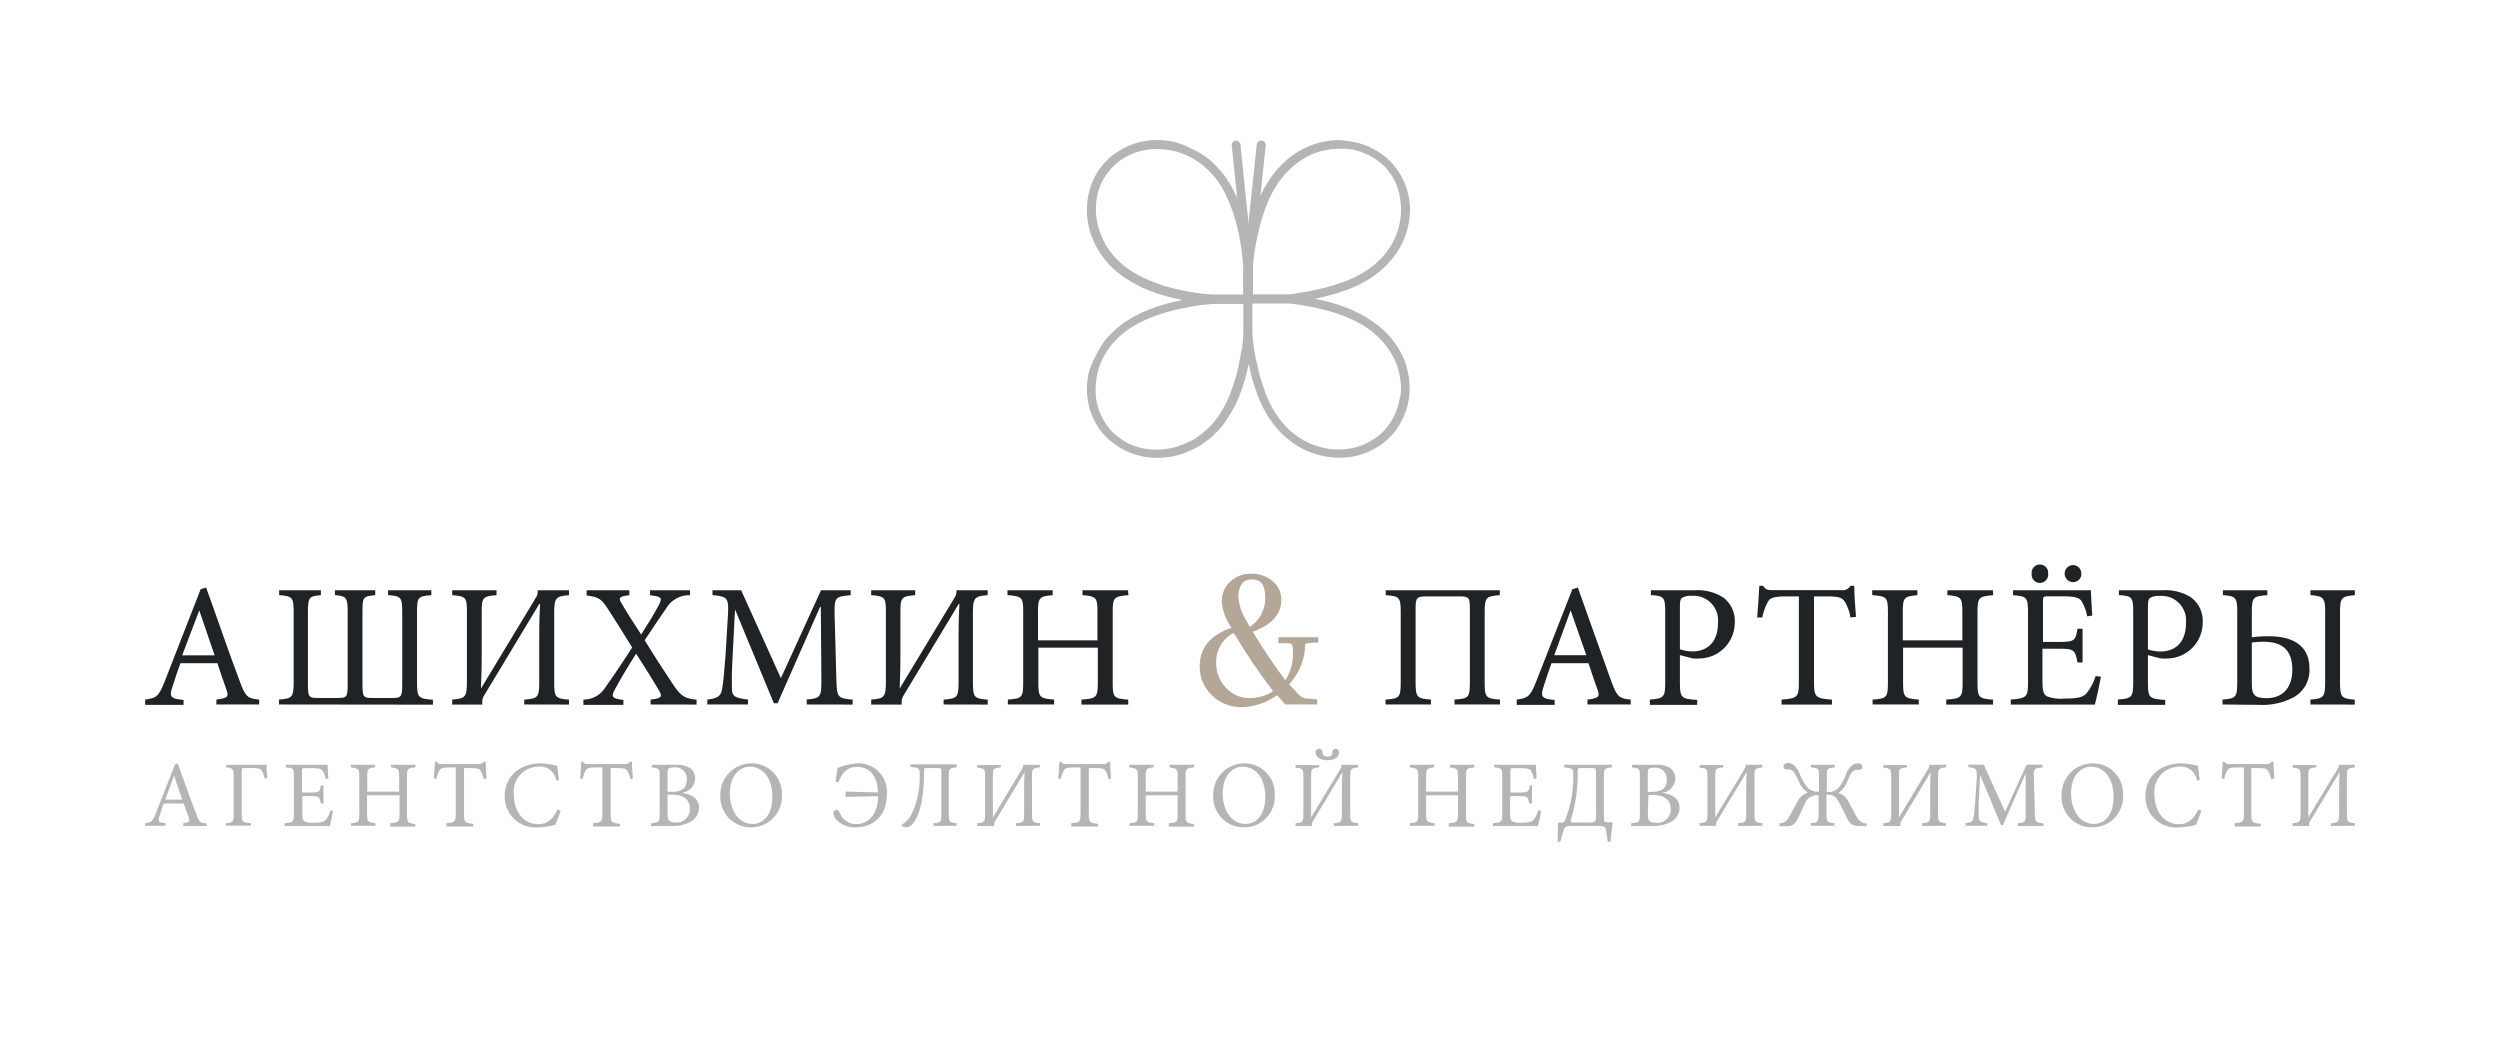 <?xml version="1.0" encoding="UTF-8"?> <svg xmlns="http://www.w3.org/2000/svg" width="192" height="80" viewBox="0 0 192 80" fill="none"><path d="M16.618 54.105V53.727C17.463 53.619 17.583 53.512 17.406 53.013C17.228 52.513 16.966 51.756 16.696 50.935H13.856C13.643 51.542 13.437 52.113 13.266 52.677C12.968 53.527 13.089 53.662 14.097 53.755V54.133H11.15V53.727C11.995 53.605 12.18 53.527 12.649 52.335L15.411 45.246L15.83 45.124C16.674 47.452 17.541 50.014 18.428 52.363C18.854 53.527 19.032 53.648 19.905 53.727V54.105H16.618ZM15.304 46.88C14.85 48.044 14.424 49.215 13.991 50.328H16.483L15.304 46.88Z" fill="#202325"></path><path d="M21.426 54.105V53.727C22.434 53.648 22.555 53.562 22.555 52.377V47.002C22.555 45.867 22.434 45.788 21.44 45.703V45.331H24.642V45.71C23.769 45.788 23.648 45.831 23.648 46.995V52.513C23.648 53.555 23.712 53.605 24.465 53.605H25.885C26.652 53.605 26.701 53.548 26.701 52.513V46.987C26.701 45.867 26.595 45.788 25.721 45.703V45.331H28.817V45.71C27.866 45.788 27.837 45.874 27.837 46.995V52.513C27.837 53.555 27.901 53.605 28.654 53.605H30.074C30.827 53.605 30.891 53.541 30.891 52.513V46.987C30.891 45.838 30.784 45.788 29.804 45.703V45.331H33.127V45.71C32.112 45.788 32.027 45.86 32.027 46.995V52.427C32.027 53.577 32.133 53.655 33.248 53.741V54.119L21.426 54.105Z" fill="#202325"></path><path d="M40.262 54.105V53.727C41.291 53.648 41.412 53.577 41.412 52.413V48.894C41.412 48.451 41.412 47.68 41.476 46.381H41.419L37.159 53.448C37.067 53.603 37.025 53.782 37.038 53.962V54.112H34.73V53.727C35.746 53.648 35.859 53.548 35.859 52.299V46.938C35.859 45.874 35.753 45.788 34.73 45.71V45.331H38.132V45.71C37.123 45.788 36.995 45.874 36.995 46.923V50.214C36.995 50.835 36.995 51.535 36.939 52.877L41.149 45.91C41.242 45.781 41.294 45.626 41.298 45.467V45.331H43.698V45.71C42.683 45.788 42.562 45.902 42.562 47.102V52.42C42.562 53.584 42.683 53.648 43.698 53.734V54.112L40.262 54.105Z" fill="#202325"></path><path d="M49.967 54.105V53.727C50.797 53.634 50.89 53.512 50.634 53.063C50.3 52.506 49.697 51.499 48.852 50.207C48.206 51.207 47.659 52.142 47.233 52.934C46.913 53.512 46.977 53.648 47.879 53.755V54.133H44.805V53.727C45.108 53.73 45.408 53.663 45.681 53.529C45.953 53.395 46.191 53.199 46.374 52.955C46.693 52.513 47.361 51.571 48.554 49.729C47.844 48.594 47.226 47.587 46.757 46.873C46.196 45.995 46.005 45.845 45.053 45.738V45.331H48.334V45.71C47.531 45.803 47.503 45.924 47.702 46.274C48.142 47.045 48.653 47.83 49.242 48.729C49.803 47.851 50.208 47.202 50.556 46.545C50.904 45.888 50.826 45.831 49.924 45.71V45.331H52.992V45.71C52.618 45.697 52.249 45.788 51.924 45.972C51.598 46.156 51.329 46.425 51.145 46.752C50.861 47.145 50.435 47.78 49.512 49.172C50.222 50.336 50.989 51.506 51.642 52.491C52.295 53.477 52.565 53.641 53.496 53.734V54.112L49.967 54.105Z" fill="#202325"></path><path d="M61.953 54.105V53.727C63.039 53.619 63.089 53.548 63.082 52.12L63.039 46.609H62.983L59.717 54.012H59.432L56.45 46.802L56.252 50.65C56.195 51.756 56.195 52.349 56.209 52.891C56.209 53.541 56.557 53.605 57.444 53.727V54.105H54.32V53.727C55.094 53.634 55.364 53.484 55.456 52.92C55.548 52.356 55.605 51.856 55.712 50.45L55.882 47.637C56.003 45.881 55.939 45.824 54.718 45.703V45.331H56.919L59.972 52.084L63.054 45.331H65.333V45.71C64.154 45.817 64.062 45.845 64.098 47.237L64.232 52.127C64.275 53.555 64.31 53.627 65.482 53.734V54.112L61.953 54.105Z" fill="#202325"></path><path d="M72.468 54.105V53.727C73.498 53.648 73.618 53.577 73.618 52.413V48.894C73.618 48.451 73.618 47.68 73.682 46.381H73.632L69.372 53.448C69.281 53.603 69.238 53.782 69.251 53.962V54.112H66.908V53.727C67.924 53.648 68.037 53.548 68.037 52.299V46.938C68.037 45.874 67.931 45.788 66.908 45.71V45.331H70.288V45.71C69.28 45.788 69.152 45.874 69.152 46.923V50.214C69.152 50.835 69.152 51.535 69.095 52.877L73.306 45.91C73.399 45.781 73.451 45.626 73.455 45.467V45.331H75.855V45.71C74.84 45.788 74.719 45.902 74.719 47.102V52.42C74.719 53.584 74.84 53.648 75.855 53.734V54.112L72.468 54.105Z" fill="#202325"></path><path d="M86.662 45.71C85.562 45.803 85.455 45.874 85.455 46.995V52.449C85.455 53.584 85.562 53.648 86.648 53.734V54.112H83.055V53.727C84.191 53.648 84.312 53.577 84.312 52.442V49.743H79.747V52.442C79.747 53.562 79.853 53.641 80.954 53.727V54.105H77.403V53.727C78.475 53.648 78.582 53.577 78.582 52.442V46.987C78.582 45.852 78.475 45.803 77.375 45.703V45.331H80.847V45.71C79.832 45.803 79.718 45.874 79.718 46.995V49.179H84.284V46.987C84.284 45.867 84.177 45.803 83.133 45.703V45.331H86.634L86.662 45.71Z" fill="#202325"></path><path d="M111.707 54.105V53.727C112.779 53.648 112.886 53.591 112.886 52.406V46.695C112.886 45.91 112.822 45.803 112.083 45.803H109.548C108.796 45.803 108.718 45.91 108.718 46.759V52.406C108.718 53.57 108.839 53.648 109.896 53.727V54.105H106.41V53.727C107.468 53.648 107.575 53.577 107.575 52.406V47.03C107.575 45.845 107.468 45.788 106.424 45.71V45.331H115.186V45.71C114.143 45.788 114.022 45.86 114.022 47.03V52.406C114.022 53.598 114.143 53.648 115.2 53.727V54.105H111.707Z" fill="#202325"></path><path d="M121.916 54.105V53.727C122.761 53.619 122.882 53.512 122.705 53.013C122.527 52.513 122.264 51.756 121.994 50.935H119.154C118.941 51.542 118.735 52.113 118.565 52.677C118.274 53.527 118.394 53.662 119.396 53.755V54.133H116.484V53.727C117.329 53.605 117.514 53.527 117.982 52.335L120.759 45.246L121.178 45.124C122.008 47.444 122.91 50.014 123.762 52.363C124.188 53.527 124.366 53.648 125.239 53.727V54.105H121.916ZM120.624 46.88C120.198 48.044 119.765 49.215 119.367 50.321H121.831L120.624 46.88Z" fill="#202325"></path><path d="M130.11 45.331C130.901 45.272 131.69 45.469 132.361 45.895C132.65 46.117 132.88 46.407 133.032 46.739C133.184 47.071 133.254 47.436 133.234 47.801C133.236 48.511 132.965 49.195 132.478 49.711C131.992 50.226 131.327 50.534 130.621 50.571C130.42 50.584 130.219 50.584 130.018 50.571L129.017 50.314V52.455C129.017 53.605 129.137 53.669 130.344 53.755V54.133H126.709V53.726C127.781 53.647 127.888 53.54 127.888 52.412V47.016C127.888 45.831 127.781 45.773 126.787 45.702V45.331H130.11ZM129.017 49.864C129.332 49.975 129.663 50.031 129.997 50.028C130.87 50.028 131.942 49.557 131.942 47.837C131.97 47.56 131.937 47.282 131.846 47.02C131.755 46.758 131.608 46.519 131.415 46.321C131.221 46.123 130.987 45.97 130.729 45.873C130.47 45.776 130.194 45.737 129.919 45.759C129.657 45.733 129.393 45.79 129.166 45.923C129.059 46.016 129.017 46.18 129.017 46.559V49.864Z" fill="#202325"></path><path d="M142.115 47.422C142.052 46.998 141.908 46.59 141.689 46.222C141.476 45.901 141.249 45.801 140.269 45.801H139.318V52.447C139.318 53.511 139.424 53.647 140.695 53.733V54.111H136.826V53.726C138.047 53.647 138.153 53.511 138.153 52.441V45.801H137.322C136.208 45.801 135.945 45.908 135.767 46.222C135.567 46.599 135.423 47.003 135.342 47.422H134.951C135.015 46.608 135.086 45.73 135.114 44.987H135.405C135.59 45.294 135.767 45.323 136.116 45.323H141.412C141.55 45.343 141.692 45.322 141.818 45.263C141.944 45.203 142.05 45.107 142.122 44.987H142.406C142.406 45.609 142.47 46.594 142.541 47.379L142.115 47.422Z" fill="#202325"></path><path d="M153.079 45.71C151.979 45.803 151.872 45.874 151.872 46.995V52.449C151.872 53.584 151.979 53.648 153.065 53.734V54.112H149.472V53.727C150.608 53.648 150.729 53.577 150.729 52.442V49.743H146.157V52.442C146.157 53.562 146.263 53.641 147.364 53.727V54.105H143.814V53.727C144.886 53.648 144.992 53.577 144.992 52.442V46.987C144.992 45.852 144.886 45.803 143.785 45.703V45.331H147.257V45.71C146.242 45.803 146.135 45.874 146.135 46.995V49.179H150.708V46.987C150.708 45.867 150.602 45.803 149.558 45.703V45.331H153.058L153.079 45.71Z" fill="#202325"></path><path d="M161.354 51.971C161.276 52.413 161.006 53.684 160.885 54.112H154.424V53.727C155.645 53.634 155.752 53.527 155.752 52.428V47.059C155.752 45.846 155.645 45.803 154.602 45.71V45.332H160.58C160.58 45.667 160.644 46.588 160.687 47.273L160.296 47.338C160.224 46.927 160.08 46.533 159.87 46.174C159.685 45.889 159.323 45.796 158.358 45.796H157.342C156.923 45.796 156.902 45.796 156.902 46.231V49.301H158.13C159.337 49.301 159.402 49.194 159.551 48.287H159.941V50.879H159.551C159.373 49.908 159.281 49.822 158.13 49.822H156.86V52.378C156.86 53.013 156.937 53.298 157.179 53.47C157.631 53.643 158.118 53.704 158.599 53.648C159.614 53.648 160.019 53.541 160.289 53.192C160.582 52.811 160.803 52.381 160.942 51.921L161.354 51.971ZM157.3 44.061C157.309 44.151 157.3 44.241 157.272 44.327C157.244 44.412 157.199 44.491 157.139 44.558C157.079 44.625 157.006 44.679 156.924 44.715C156.842 44.752 156.754 44.771 156.664 44.771C156.575 44.771 156.486 44.752 156.404 44.715C156.322 44.679 156.249 44.625 156.189 44.558C156.129 44.491 156.084 44.412 156.056 44.327C156.029 44.241 156.019 44.151 156.029 44.061C156.019 43.971 156.029 43.881 156.056 43.795C156.084 43.709 156.129 43.63 156.189 43.564C156.249 43.497 156.322 43.443 156.404 43.406C156.486 43.37 156.575 43.351 156.664 43.351C156.754 43.351 156.842 43.37 156.924 43.406C157.006 43.443 157.079 43.497 157.139 43.564C157.199 43.63 157.244 43.709 157.272 43.795C157.3 43.881 157.309 43.971 157.3 44.061ZM159.849 44.061C159.851 44.146 159.836 44.23 159.805 44.309C159.774 44.387 159.728 44.459 159.669 44.52C159.61 44.58 159.539 44.628 159.462 44.661C159.384 44.694 159.301 44.711 159.217 44.711C159.043 44.711 158.878 44.641 158.755 44.518C158.633 44.395 158.563 44.228 158.563 44.054C158.563 43.88 158.633 43.713 158.755 43.589C158.878 43.466 159.043 43.397 159.217 43.397C159.3 43.398 159.383 43.416 159.46 43.449C159.537 43.482 159.606 43.53 159.664 43.591C159.722 43.651 159.768 43.722 159.798 43.801C159.829 43.879 159.843 43.963 159.842 44.047L159.849 44.061Z" fill="#202325"></path><path d="M166.046 45.331C166.837 45.272 167.626 45.469 168.297 45.895C168.586 46.117 168.816 46.407 168.968 46.739C169.121 47.071 169.19 47.436 169.17 47.801C169.171 48.511 168.901 49.195 168.414 49.711C167.928 50.226 167.263 50.534 166.557 50.571C166.357 50.584 166.155 50.584 165.954 50.571L164.96 50.314V52.455C164.96 53.605 165.081 53.669 166.287 53.755V54.133H162.652V53.726C163.724 53.647 163.831 53.54 163.831 52.412V47.016C163.831 45.831 163.724 45.773 162.73 45.702V45.331H166.046ZM164.96 49.871C165.275 49.982 165.606 50.038 165.94 50.035C166.813 50.035 167.885 49.564 167.885 47.844C167.913 47.568 167.88 47.289 167.789 47.027C167.698 46.765 167.551 46.526 167.357 46.328C167.164 46.13 166.93 45.977 166.672 45.88C166.413 45.783 166.137 45.744 165.862 45.766C165.6 45.74 165.336 45.797 165.109 45.93C165.002 46.023 164.96 46.187 164.96 46.566V49.871Z" fill="#202325"></path><path d="M170.689 54.105V53.727C171.712 53.648 171.819 53.562 171.819 52.406V47.016C171.819 45.867 171.712 45.788 170.718 45.703V45.331H174.133V45.71C173.061 45.788 172.94 45.845 172.94 47.023V48.944C173.385 48.884 173.834 48.858 174.282 48.865C176.412 48.865 177.364 49.85 177.364 51.299C177.398 51.754 177.3 52.208 177.084 52.608C176.867 53.008 176.54 53.337 176.143 53.555C175.335 53.982 174.427 54.182 173.516 54.133L170.689 54.105ZM172.94 52.456C172.94 53.32 173.075 53.619 174.091 53.619C175.106 53.619 176.05 53.027 176.05 51.428C176.05 49.829 175.177 49.286 173.828 49.286C173.531 49.289 173.235 49.308 172.94 49.343V52.456ZM177.442 54.105V53.727C178.458 53.662 178.571 53.512 178.571 52.427V46.987C178.571 45.931 178.465 45.788 177.442 45.703V45.331H180.85V45.71C179.821 45.788 179.714 45.924 179.714 46.995V52.434C179.714 53.527 179.821 53.662 180.843 53.734V54.112L177.442 54.105Z" fill="#202325"></path><path d="M98.705 54.104L98.088 53.39C97.299 53.954 96.364 54.274 95.397 54.311C94.97 54.322 94.546 54.247 94.149 54.092C93.751 53.936 93.388 53.703 93.082 53.404C92.777 53.121 92.536 52.776 92.373 52.392C92.21 52.009 92.13 51.594 92.137 51.178C92.137 49.749 92.954 48.762 94.587 48.215C94.152 47.626 93.891 46.926 93.834 46.194C93.827 45.908 93.882 45.624 93.993 45.36C94.104 45.097 94.27 44.86 94.48 44.667C94.923 44.258 95.506 44.041 96.106 44.06C96.717 44.045 97.312 44.259 97.775 44.66C97.98 44.834 98.143 45.053 98.251 45.301C98.36 45.548 98.411 45.817 98.4 46.087C98.4 47.177 97.671 47.986 96.213 48.515L96.462 48.929C97.006 49.828 97.756 50.935 98.713 52.248C99.112 51.629 99.315 50.902 99.295 50.164C99.312 49.947 99.29 49.73 99.231 49.521C99.188 49.44 99.072 49.4 98.883 49.4H98.18V48.943H101.247V49.35H101.112C100.833 49.345 100.554 49.374 100.282 49.436C100.234 49.469 100.211 49.647 100.211 49.971C100.092 50.939 99.669 51.844 99.004 52.555L99.337 52.912L99.593 53.183C99.744 53.387 99.951 53.541 100.189 53.626L101.07 53.697H101.162V54.104H98.705ZM97.775 53.083C96.681 51.651 95.671 50.157 94.75 48.607C94.339 48.816 93.994 49.137 93.756 49.533C93.517 49.93 93.394 50.386 93.401 50.849C93.39 51.211 93.451 51.571 93.579 51.909C93.706 52.247 93.9 52.556 94.147 52.819C94.385 53.077 94.674 53.28 94.996 53.417C95.318 53.553 95.665 53.62 96.014 53.612C96.639 53.609 97.251 53.426 97.775 53.083ZM95.986 48.151C96.365 47.902 96.673 47.559 96.881 47.155C97.088 46.751 97.189 46.299 97.171 45.845C97.171 44.945 96.833 44.495 96.156 44.495C95.479 44.495 95.129 44.943 95.106 45.838C95.163 46.504 95.382 47.146 95.744 47.708L95.986 48.151Z" fill="#B5A798"></path><path d="M14.076 63.435V63.221C14.53 63.164 14.594 63.106 14.502 62.821C14.409 62.536 14.268 62.15 14.104 61.708H12.57C12.457 62.036 12.35 62.336 12.258 62.642C12.102 63.1 12.166 63.171 12.705 63.221V63.421H11.15V63.221C11.605 63.157 11.704 63.114 11.953 62.507L13.437 58.709L13.657 58.645C14.104 59.887 14.58 61.265 15.077 62.521C15.304 63.142 15.396 63.235 15.865 63.235V63.435H14.076ZM13.366 59.566L12.691 61.408H13.991L13.366 59.566Z" fill="#B4B5B4"></path><path d="M20.324 59.787C20.284 59.567 20.205 59.357 20.09 59.166C19.99 59.023 19.763 58.98 19.316 58.98H18.854C18.584 58.98 18.563 58.98 18.563 59.244V62.507C18.563 63.128 18.62 63.171 19.273 63.221V63.413H17.342V63.221C17.889 63.178 17.945 63.135 17.945 62.507V59.651C17.945 59.023 17.889 58.994 17.37 58.937V58.737H20.459C20.459 58.866 20.502 59.451 20.537 59.766L20.324 59.787Z" fill="#B4B5B4"></path><path d="M25.577 62.292C25.534 62.528 25.392 63.214 25.328 63.435H21.863V63.221C22.517 63.171 22.573 63.114 22.573 62.507V59.651C22.573 59.002 22.517 58.98 21.956 58.937V58.737H25.158C25.158 58.916 25.193 59.408 25.215 59.78L25.009 59.815C24.971 59.596 24.893 59.386 24.782 59.194C24.682 59.044 24.49 58.994 23.972 58.994H23.425C23.205 58.994 23.191 58.994 23.191 59.223V60.865H23.866C24.512 60.865 24.576 60.808 24.64 60.322H24.845V61.707H24.64C24.547 61.186 24.497 61.143 23.873 61.143H23.22V62.507C23.22 62.849 23.262 62.999 23.39 63.092C23.628 63.181 23.883 63.214 24.135 63.185C24.682 63.185 24.881 63.128 25.037 62.942C25.199 62.729 25.319 62.487 25.392 62.228L25.577 62.292Z" fill="#B4B5B4"></path><path d="M31.903 58.937C31.314 58.987 31.257 59.023 31.257 59.651V62.571C31.257 63.178 31.314 63.214 31.896 63.285V63.485H29.972V63.221C30.583 63.178 30.682 63.142 30.682 62.507V61.079H28.19V62.507C28.19 63.106 28.247 63.149 28.836 63.221V63.42H26.962V63.221C27.537 63.178 27.593 63.142 27.593 62.507V59.651C27.593 59.044 27.537 59.016 26.947 58.937V58.737H28.808V58.937C28.261 58.987 28.204 59.023 28.204 59.651V60.794H30.654V59.651C30.654 59.051 30.597 59.016 30.036 58.937V58.737H31.91L31.903 58.937Z" fill="#B4B5B4"></path><path d="M37.151 59.852C37.118 59.624 37.041 59.406 36.923 59.209C36.81 59.038 36.689 58.988 36.15 58.988H35.638V62.557C35.638 63.128 35.695 63.2 36.348 63.271V63.471H34.289V63.221C34.942 63.178 34.999 63.107 34.999 62.507V58.938H34.58C33.984 58.938 33.87 58.995 33.749 59.159C33.642 59.361 33.566 59.577 33.522 59.802H33.316C33.352 59.366 33.387 58.895 33.402 58.502H33.544C33.643 58.667 33.735 58.681 33.941 58.681H36.781C36.853 58.689 36.926 58.677 36.992 58.645C37.057 58.614 37.112 58.564 37.151 58.502H37.3C37.3 58.838 37.335 59.366 37.371 59.78L37.151 59.852Z" fill="#B4B5B4"></path><path d="M43.061 62.243C42.952 62.621 42.814 62.991 42.649 63.349C42.217 63.462 41.774 63.527 41.328 63.542C40.999 63.572 40.668 63.532 40.356 63.425C40.043 63.318 39.756 63.146 39.514 62.921C39.272 62.696 39.079 62.421 38.949 62.117C38.819 61.812 38.754 61.482 38.758 61.15C38.758 59.63 39.922 58.623 41.52 58.623C41.95 58.639 42.376 58.704 42.791 58.816C42.848 59.23 42.89 59.53 42.933 59.908L42.72 59.958C42.698 59.793 42.644 59.634 42.561 59.49C42.477 59.347 42.366 59.221 42.234 59.12C42.102 59.02 41.951 58.947 41.791 58.906C41.631 58.865 41.464 58.856 41.3 58.88C41.035 58.889 40.776 58.951 40.537 59.066C40.298 59.18 40.085 59.343 39.912 59.545C39.739 59.746 39.61 59.981 39.532 60.236C39.455 60.49 39.43 60.758 39.461 61.022C39.461 62.371 40.249 63.299 41.343 63.299C42.053 63.299 42.464 62.899 42.819 62.178L43.061 62.243Z" fill="#B4B5B4"></path><path d="M48.413 59.852C48.38 59.624 48.303 59.406 48.186 59.209C48.073 59.038 47.952 58.988 47.412 58.988H46.901V62.557C46.901 63.128 46.958 63.2 47.611 63.271V63.471H45.552V63.221C46.205 63.178 46.262 63.107 46.262 62.507V58.938H45.815C45.218 58.938 45.105 58.995 44.984 59.159C44.877 59.361 44.8 59.577 44.757 59.802H44.551C44.586 59.366 44.622 58.895 44.636 58.502H44.778C44.877 58.667 44.97 58.681 45.176 58.681H48.016C48.088 58.689 48.161 58.677 48.226 58.645C48.291 58.614 48.346 58.564 48.385 58.502H48.534C48.534 58.838 48.57 59.366 48.605 59.78L48.413 59.852Z" fill="#B4B5B4"></path><path d="M52.418 60.901C53.128 61.008 53.689 61.329 53.689 62.05C53.685 62.281 53.616 62.506 53.49 62.699C53.364 62.892 53.187 63.046 52.979 63.142C52.538 63.358 52.049 63.459 51.559 63.435H50.004V63.221C50.622 63.178 50.664 63.135 50.664 62.507V59.651C50.664 59.051 50.664 59.009 50.06 58.937V58.738H51.907C52.283 58.702 52.66 58.787 52.986 58.98C53.115 59.074 53.219 59.197 53.289 59.341C53.359 59.483 53.394 59.642 53.391 59.801C53.377 60.065 53.274 60.316 53.098 60.513C52.923 60.709 52.684 60.838 52.425 60.879L52.418 60.901ZM51.623 60.815C52.411 60.815 52.744 60.494 52.744 59.887C52.759 59.756 52.743 59.624 52.699 59.5C52.655 59.377 52.583 59.264 52.489 59.173C52.395 59.082 52.282 59.013 52.157 58.972C52.033 58.931 51.901 58.919 51.772 58.937C51.631 58.929 51.49 58.954 51.36 59.009C51.296 59.051 51.267 59.13 51.267 59.373V60.801L51.623 60.815ZM51.267 62.507C51.267 63.028 51.403 63.163 51.864 63.163C52.01 63.179 52.156 63.163 52.295 63.116C52.433 63.069 52.56 62.992 52.666 62.891C52.772 62.79 52.855 62.667 52.909 62.53C52.963 62.393 52.987 62.247 52.979 62.1C52.979 61.386 52.474 61.029 51.602 61.029H51.267V62.507Z" fill="#B4B5B4"></path><path d="M60.05 61.022C60.07 61.349 60.023 61.677 59.911 61.985C59.8 62.293 59.625 62.575 59.4 62.812C59.174 63.048 58.902 63.236 58.601 63.361C58.3 63.487 57.976 63.548 57.65 63.542C57.338 63.543 57.029 63.481 56.742 63.36C56.455 63.238 56.195 63.06 55.978 62.836C55.76 62.611 55.59 62.345 55.477 62.053C55.364 61.761 55.311 61.449 55.321 61.136C55.306 60.809 55.358 60.483 55.474 60.178C55.588 59.872 55.764 59.593 55.99 59.358C56.216 59.123 56.487 58.936 56.787 58.81C57.087 58.684 57.41 58.62 57.735 58.623C58.045 58.623 58.352 58.686 58.638 58.807C58.923 58.928 59.181 59.106 59.397 59.33C59.613 59.554 59.782 59.819 59.894 60.109C60.006 60.4 60.059 60.71 60.05 61.022ZM56.052 60.929C56.052 62.286 56.762 63.278 57.806 63.278C58.601 63.278 59.318 62.607 59.318 61.215C59.318 59.687 58.53 58.88 57.586 58.88C56.783 58.888 56.052 59.58 56.052 60.929Z" fill="#B4B5B4"></path><path d="M64.176 60.037C64.226 59.666 64.268 59.323 64.325 58.98C64.808 58.784 65.318 58.663 65.837 58.624C66.142 58.609 66.447 58.659 66.731 58.771C67.016 58.882 67.274 59.052 67.489 59.27C67.704 59.488 67.87 59.749 67.979 60.037C68.087 60.323 68.134 60.63 68.116 60.936C68.116 63.128 66.547 63.542 65.738 63.542C65.219 63.563 64.711 63.385 64.318 63.043C64.142 62.898 64.03 62.691 64.005 62.464C63.999 62.398 64.019 62.332 64.06 62.281C64.101 62.229 64.16 62.195 64.226 62.186C64.332 62.186 64.431 62.286 64.502 62.443C64.603 62.708 64.785 62.933 65.023 63.085C65.261 63.236 65.542 63.307 65.823 63.285C66.71 63.285 67.435 62.486 67.442 61.144L64.942 61.201V60.794L67.435 60.858C67.378 59.43 66.661 58.895 65.809 58.895C64.957 58.895 64.609 59.516 64.389 60.08L64.176 60.037Z" fill="#B4B5B4"></path><path d="M71.701 63.435V63.22C72.241 63.178 72.298 63.142 72.298 62.507V59.33C72.298 59.016 72.298 58.987 72.028 58.987H71.276C70.985 58.987 70.971 58.987 70.971 59.194C70.971 61.15 70.679 62.499 70.168 63.17C69.983 63.42 69.799 63.535 69.65 63.535C69.52 63.533 69.392 63.506 69.273 63.456V63.327C69.595 63.131 69.854 62.846 70.019 62.507C70.478 61.532 70.687 60.457 70.629 59.38C70.629 59.001 70.509 58.937 69.92 58.901V58.702H73.469V58.937C72.923 58.98 72.866 59.037 72.866 59.572V62.507C72.866 63.135 72.923 63.17 73.469 63.22V63.42L71.701 63.435Z" fill="#B4B5B4"></path><path d="M78.035 63.435V63.221C78.589 63.178 78.653 63.142 78.653 62.507V60.643C78.653 60.408 78.653 59.994 78.688 59.301L76.416 63.085C76.368 63.167 76.346 63.261 76.352 63.356V63.435H75.053V63.221C75.6 63.178 75.656 63.128 75.656 62.471V59.615C75.656 59.044 75.6 59.002 75.053 58.959V58.759H76.863V58.937C76.324 58.98 76.253 59.023 76.253 59.587V61.35C76.253 61.686 76.253 62.064 76.253 62.778L78.504 59.044C78.553 58.976 78.58 58.894 78.582 58.809V58.737H79.867V58.937C79.32 58.98 79.256 59.037 79.256 59.651V62.507C79.256 63.128 79.32 63.163 79.867 63.221V63.42L78.035 63.435Z" fill="#B4B5B4"></path><path d="M85.136 59.852C85.103 59.624 85.026 59.406 84.909 59.209C84.795 59.038 84.674 58.988 84.135 58.988H83.624V62.557C83.624 63.128 83.68 63.2 84.334 63.271V63.471H82.275V63.221C82.928 63.178 82.985 63.107 82.985 62.507V58.938H82.537C81.941 58.938 81.827 58.995 81.707 59.159C81.599 59.361 81.523 59.577 81.479 59.802H81.273C81.309 59.366 81.344 58.895 81.359 58.502H81.501C81.6 58.667 81.692 58.681 81.898 58.681H84.739C84.81 58.689 84.883 58.677 84.949 58.645C85.014 58.614 85.069 58.564 85.108 58.502H85.257C85.257 58.838 85.292 59.366 85.328 59.78L85.136 59.852Z" fill="#B4B5B4"></path><path d="M91.698 58.937C91.108 58.987 91.051 59.023 91.051 59.651V62.571C91.051 63.178 91.108 63.213 91.69 63.285V63.484H89.766V63.22C90.377 63.178 90.441 63.142 90.441 62.507V61.079H87.991V62.507C87.991 63.106 88.048 63.149 88.637 63.22V63.42H86.749V63.22C87.324 63.178 87.381 63.142 87.381 62.507V59.651C87.381 59.044 87.324 59.016 86.734 58.937V58.737H88.595V58.937C88.048 58.987 87.991 59.023 87.991 59.651V60.793H90.441V59.651C90.441 59.051 90.384 59.016 89.823 58.937V58.737H91.698V58.937Z" fill="#B4B5B4"></path><path d="M97.903 61.022C97.924 61.349 97.877 61.677 97.765 61.985C97.653 62.293 97.479 62.575 97.253 62.812C97.028 63.048 96.756 63.236 96.454 63.361C96.153 63.487 95.829 63.548 95.503 63.542C95.192 63.543 94.883 63.481 94.596 63.36C94.308 63.238 94.049 63.06 93.831 62.836C93.614 62.611 93.443 62.345 93.331 62.053C93.218 61.761 93.165 61.449 93.174 61.136C93.16 60.809 93.212 60.483 93.327 60.178C93.442 59.872 93.618 59.593 93.844 59.358C94.07 59.123 94.341 58.936 94.641 58.81C94.941 58.684 95.263 58.62 95.588 58.623C95.898 58.623 96.205 58.686 96.491 58.807C96.776 58.928 97.035 59.106 97.251 59.33C97.466 59.554 97.636 59.819 97.748 60.109C97.859 60.4 97.912 60.71 97.903 61.022ZM93.905 60.929C93.905 62.286 94.616 63.278 95.659 63.278C96.455 63.278 97.171 62.607 97.171 61.215C97.171 59.687 96.384 58.88 95.439 58.88C94.637 58.888 93.905 59.58 93.905 60.929Z" fill="#B4B5B4"></path><path d="M102.441 63.435V63.221C102.994 63.178 103.059 63.142 103.059 62.507V60.643C103.059 60.408 103.059 59.994 103.094 59.301L100.822 63.085C100.774 63.167 100.752 63.261 100.758 63.356V63.435H99.494V63.221C100.041 63.178 100.098 63.128 100.098 62.471V59.615C100.098 59.044 100.041 59.002 99.494 58.959V58.759H101.305V58.937C100.765 58.98 100.694 59.023 100.694 59.587V61.35C100.694 61.686 100.694 62.064 100.694 62.778L102.945 59.044C102.994 58.976 103.022 58.894 103.023 58.809V58.737H104.308V58.937C103.762 58.98 103.697 59.037 103.697 59.651V62.507C103.697 63.128 103.762 63.163 104.308 63.221V63.42L102.441 63.435ZM101.021 57.802C101.018 57.762 101.025 57.721 101.04 57.684C101.054 57.647 101.077 57.613 101.106 57.585C101.135 57.557 101.17 57.536 101.208 57.523C101.246 57.51 101.286 57.505 101.326 57.51C101.362 57.511 101.398 57.52 101.43 57.537C101.463 57.553 101.491 57.576 101.514 57.605C101.537 57.633 101.554 57.666 101.563 57.701C101.572 57.737 101.574 57.773 101.567 57.809C101.567 58.002 101.709 58.109 101.951 58.109C102.192 58.109 102.334 57.995 102.327 57.809C102.321 57.772 102.323 57.734 102.333 57.698C102.343 57.661 102.361 57.628 102.385 57.599C102.41 57.571 102.44 57.548 102.474 57.532C102.508 57.517 102.545 57.509 102.583 57.51C102.619 57.511 102.654 57.52 102.687 57.536C102.719 57.552 102.748 57.574 102.772 57.602C102.796 57.629 102.814 57.66 102.826 57.695C102.837 57.73 102.841 57.766 102.839 57.802C102.839 58.152 102.483 58.387 101.951 58.387C101.418 58.387 101.042 58.145 101.042 57.802H101.021Z" fill="#B4B5B4"></path><path d="M113.233 58.937C112.643 58.987 112.586 59.023 112.586 59.651V62.571C112.586 63.178 112.643 63.214 113.226 63.285V63.485H111.266V63.221C111.877 63.178 111.976 63.142 111.976 62.507V61.079H109.527V62.507C109.527 63.106 109.583 63.149 110.173 63.221V63.42H108.284V63.221C108.859 63.178 108.916 63.142 108.916 62.507V59.651C108.916 59.044 108.859 59.016 108.27 58.937V58.737H110.13V58.937C109.583 58.987 109.527 59.023 109.527 59.651V60.794H111.976V59.651C111.976 59.051 111.919 59.016 111.358 58.937V58.737H113.233V58.937Z" fill="#B4B5B4"></path><path d="M118.366 62.292C118.324 62.528 118.182 63.213 118.118 63.435H114.66V63.22C115.313 63.17 115.37 63.113 115.37 62.507V59.651C115.37 59.001 115.313 58.98 114.752 58.937V58.737H117.954C117.954 58.916 117.99 59.408 118.011 59.78L117.805 59.815C117.767 59.596 117.69 59.386 117.578 59.194C117.479 59.044 117.287 58.994 116.769 58.994H116.236C116.016 58.994 116.002 58.994 116.002 59.223V60.865H116.712C117.358 60.865 117.422 60.808 117.486 60.322H117.656V61.707H117.45C117.358 61.186 117.309 61.143 116.684 61.143H115.974V62.507C115.974 62.849 116.016 62.999 116.144 63.092C116.382 63.181 116.637 63.213 116.889 63.185C117.436 63.185 117.635 63.128 117.791 62.942C117.951 62.728 118.068 62.486 118.139 62.228L118.366 62.292Z" fill="#B4B5B4"></path><path d="M123.684 64.648H123.471L123.386 64.005C123.329 63.52 123.223 63.434 122.868 63.434H120.61C120.198 63.434 120.12 63.556 119.999 64.034L119.836 64.648H119.623L119.658 63.17H119.957C120.005 63.178 120.055 63.167 120.096 63.141C120.138 63.115 120.169 63.075 120.184 63.027C120.653 61.879 120.871 60.642 120.823 59.401C120.823 59.058 120.723 59.022 120.411 58.972L120.127 58.93V58.73H123.791V58.937C123.237 58.98 123.18 59.022 123.18 59.651V62.77C123.18 63.113 123.216 63.149 123.429 63.149H123.847L123.684 64.648ZM122.569 59.486C122.569 59.015 122.569 58.987 122.293 58.987H121.462C121.185 58.987 121.164 58.987 121.164 59.215C121.193 60.482 121.017 61.745 120.645 62.956C120.596 63.099 120.603 63.17 120.78 63.17H122.129C122.499 63.17 122.577 63.099 122.577 62.635L122.569 59.486Z" fill="#B4B5B4"></path><path d="M127.724 60.901C128.434 61.008 128.995 61.329 128.995 62.05C128.99 62.281 128.922 62.506 128.796 62.699C128.67 62.892 128.493 63.046 128.285 63.143C127.843 63.358 127.355 63.459 126.865 63.435H125.281V63.221C125.899 63.178 125.942 63.135 125.942 62.507V59.652C125.942 59.052 125.942 59.009 125.338 58.938V58.738H127.184C127.56 58.702 127.938 58.787 128.263 58.98C128.392 59.074 128.496 59.198 128.567 59.341C128.637 59.484 128.672 59.642 128.668 59.801C128.655 60.066 128.552 60.317 128.376 60.513C128.2 60.709 127.962 60.839 127.702 60.879L127.724 60.901ZM126.886 60.815C127.674 60.815 128.008 60.494 128.008 59.887C128.018 59.76 128 59.632 127.955 59.514C127.911 59.394 127.841 59.286 127.75 59.198C127.659 59.109 127.55 59.041 127.43 59.001C127.31 58.959 127.182 58.945 127.056 58.959C126.915 58.951 126.775 58.975 126.645 59.031C126.58 59.074 126.552 59.152 126.552 59.395V60.823L126.886 60.815ZM126.552 62.528C126.552 63.05 126.687 63.185 127.149 63.185C127.297 63.208 127.449 63.197 127.593 63.153C127.737 63.109 127.869 63.033 127.98 62.931C128.091 62.829 128.178 62.704 128.234 62.564C128.291 62.423 128.315 62.273 128.306 62.122C128.306 61.408 127.802 61.051 126.929 61.051H126.602L126.552 62.528Z" fill="#B4B5B4"></path><path d="M133.49 63.435V63.22C134.044 63.178 134.108 63.142 134.108 62.507V60.643C134.108 60.408 134.108 59.993 134.143 59.301L131.857 63.078C131.809 63.159 131.787 63.254 131.793 63.349V63.427H130.529V63.22C131.076 63.178 131.133 63.128 131.133 62.471V59.615C131.133 59.044 131.076 59.001 130.529 58.959V58.759H132.34V58.937C131.8 58.98 131.729 59.023 131.729 59.587V61.35C131.729 61.685 131.729 62.064 131.729 62.778L133.987 59.044C134.036 58.975 134.064 58.893 134.065 58.809V58.737H135.351V58.937C134.804 58.98 134.74 59.037 134.74 59.651V62.507C134.74 63.128 134.804 63.163 135.351 63.22V63.42L133.49 63.435Z" fill="#B4B5B4"></path><path d="M142.671 63.435C142.217 63.435 142.018 63.185 141.812 62.771L141.301 61.736C141.01 61.122 140.726 61.022 140.271 61.022V62.507C140.271 63.114 140.335 63.171 140.882 63.221V63.421H139.057V63.221C139.611 63.178 139.668 63.128 139.668 62.507V61.079C139.44 61.049 139.21 61.099 139.015 61.222C138.821 61.345 138.675 61.532 138.603 61.75C138.411 62.15 138.212 62.585 138.113 62.792C137.914 63.206 137.701 63.456 137.261 63.456H136.664V63.221C137.012 63.221 137.218 63.1 137.466 62.628C137.715 62.157 137.9 61.807 138.035 61.586C138.114 61.418 138.227 61.267 138.366 61.145C138.505 61.022 138.668 60.929 138.844 60.872C138.513 60.659 138.262 60.339 138.134 59.965C137.822 59.316 137.694 59.102 137.374 59.102H137.232C137.169 59.108 137.105 59.089 137.055 59.049C137.004 59.009 136.971 58.951 136.962 58.888C136.962 58.738 137.09 58.595 137.339 58.595C137.587 58.595 137.942 58.795 138.184 59.352C138.327 59.771 138.546 60.161 138.83 60.501C138.942 60.613 139.079 60.698 139.229 60.748C139.379 60.799 139.539 60.815 139.696 60.794V59.587C139.696 59.016 139.639 58.98 139.086 58.937V58.738H140.91V58.937C140.364 58.98 140.3 59.016 140.3 59.587V60.822C140.459 60.842 140.621 60.826 140.773 60.776C140.925 60.725 141.064 60.641 141.18 60.529C141.459 60.193 141.672 59.805 141.805 59.387C142.053 58.824 142.344 58.623 142.664 58.623C142.984 58.623 143.033 58.766 143.033 58.916C143.033 59.066 142.905 59.13 142.749 59.13H142.6C142.281 59.13 142.139 59.394 141.89 59.98C141.757 60.355 141.508 60.678 141.18 60.901C141.358 60.954 141.523 61.045 141.663 61.168C141.803 61.291 141.914 61.444 141.99 61.614C142.117 61.836 142.309 62.221 142.551 62.657C142.792 63.092 143.012 63.221 143.353 63.249V63.449L142.671 63.435Z" fill="#B4B5B4"></path><path d="M147.621 63.435V63.221C148.175 63.178 148.238 63.142 148.238 62.507V60.643C148.238 60.408 148.238 59.994 148.274 59.301L146.002 63.085C145.954 63.167 145.932 63.261 145.938 63.356V63.435H144.639V63.221C145.185 63.178 145.242 63.128 145.242 62.471V59.615C145.242 59.044 145.185 59.002 144.639 58.959V58.759H146.449V58.937C145.91 58.98 145.838 59.023 145.838 59.587V61.35C145.838 61.686 145.838 62.064 145.838 62.778L148.089 59.044C148.139 58.976 148.165 58.894 148.167 58.809V58.737H149.453V58.937C148.906 58.98 148.842 59.037 148.842 59.651V62.507C148.842 63.128 148.906 63.163 149.453 63.221V63.42L147.621 63.435Z" fill="#B4B5B4"></path><path d="M154.969 63.435V63.221C155.551 63.164 155.58 63.129 155.572 62.358V59.409L153.819 63.371H153.677L152.072 59.509L151.966 61.572C151.966 62.165 151.966 62.486 151.966 62.771C151.966 63.057 152.15 63.171 152.626 63.221V63.421H150.957V63.221C151.376 63.171 151.518 63.093 151.568 62.786C151.617 62.479 151.646 62.215 151.703 61.465L151.802 59.959C151.866 59.017 151.802 58.988 151.177 58.923V58.724H152.356L153.989 62.343L155.643 58.724H156.865V58.938C156.233 58.995 156.155 59.009 156.204 59.752L156.275 62.372C156.275 63.135 156.318 63.171 156.943 63.235V63.435H154.969Z" fill="#B4B5B4"></path><path d="M163.056 61.022C163.076 61.349 163.029 61.676 162.918 61.983C162.807 62.291 162.633 62.572 162.408 62.809C162.183 63.045 161.912 63.233 161.612 63.359C161.311 63.486 160.988 63.548 160.663 63.542C160.35 63.544 160.041 63.483 159.753 63.362C159.465 63.241 159.204 63.063 158.986 62.839C158.768 62.614 158.597 62.347 158.484 62.055C158.371 61.762 158.317 61.45 158.327 61.136C158.312 60.81 158.364 60.483 158.479 60.178C158.594 59.872 158.77 59.593 158.996 59.358C159.222 59.123 159.493 58.936 159.793 58.81C160.093 58.684 160.416 58.62 160.741 58.623C161.051 58.623 161.358 58.686 161.644 58.807C161.929 58.928 162.187 59.106 162.403 59.33C162.619 59.554 162.788 59.819 162.9 60.109C163.012 60.4 163.065 60.71 163.056 61.022ZM159.058 60.929C159.058 62.286 159.768 63.278 160.812 63.278C161.607 63.278 162.324 62.607 162.324 61.215C162.324 59.687 161.536 58.881 160.592 58.881C159.79 58.888 159.058 59.58 159.058 60.929Z" fill="#B4B5B4"></path><path d="M169.065 62.243C168.956 62.621 168.818 62.991 168.653 63.349C168.221 63.462 167.779 63.527 167.332 63.542C167.004 63.572 166.672 63.532 166.359 63.425C166.047 63.318 165.761 63.146 165.518 62.921C165.276 62.696 165.083 62.421 164.953 62.117C164.823 61.812 164.758 61.482 164.762 61.15C164.762 59.63 165.926 58.623 167.524 58.623C167.954 58.639 168.38 58.704 168.795 58.816C168.852 59.23 168.895 59.53 168.937 59.908L168.724 59.958C168.702 59.793 168.648 59.634 168.565 59.49C168.481 59.347 168.371 59.221 168.238 59.12C168.106 59.02 167.956 58.947 167.795 58.906C167.635 58.865 167.468 58.856 167.304 58.88C167.039 58.889 166.78 58.951 166.541 59.066C166.302 59.18 166.089 59.343 165.916 59.545C165.744 59.746 165.614 59.981 165.536 60.236C165.459 60.49 165.434 60.758 165.465 61.022C165.465 62.371 166.253 63.299 167.347 63.299C168.056 63.299 168.468 62.899 168.824 62.178L169.065 62.243Z" fill="#B4B5B4"></path><path d="M174.418 59.852C174.384 59.624 174.307 59.406 174.191 59.209C174.077 59.038 173.956 58.988 173.416 58.988H172.905V62.557C172.905 63.128 172.962 63.2 173.615 63.271V63.471H171.62V63.221C172.273 63.178 172.33 63.107 172.33 62.507V58.938H171.883C171.286 58.938 171.173 58.995 171.052 59.159C170.945 59.361 170.868 59.577 170.825 59.802H170.619C170.654 59.366 170.69 58.895 170.704 58.502H170.846C170.945 58.667 171.038 58.681 171.244 58.681H174.084C174.156 58.689 174.229 58.677 174.294 58.645C174.359 58.614 174.415 58.564 174.453 58.502H174.602C174.602 58.838 174.638 59.366 174.673 59.78L174.418 59.852Z" fill="#B4B5B4"></path><path d="M179.025 63.435V63.221C179.579 63.178 179.643 63.142 179.643 62.507V60.643C179.643 60.408 179.643 59.994 179.678 59.301L177.406 63.085C177.358 63.167 177.336 63.261 177.342 63.356V63.435H176.078V63.221C176.625 63.178 176.682 63.128 176.682 62.471V59.615C176.682 59.044 176.625 59.002 176.078 58.959V58.759H177.889V58.937C177.349 58.98 177.278 59.023 177.278 59.587V61.35C177.278 61.686 177.278 62.064 177.278 62.778L179.529 59.044C179.578 58.976 179.605 58.894 179.607 58.809V58.737H180.85V58.937C180.303 58.98 180.239 59.037 180.239 59.651V62.507C180.239 63.128 180.303 63.163 180.85 63.221V63.42L179.025 63.435Z" fill="#B4B5B4"></path><path d="M107.634 27.162C107.402 26.716 107.12 26.297 106.794 25.914C106.305 25.35 105.73 24.864 105.089 24.475C104.628 24.179 104.14 23.925 103.632 23.714C102.972 23.449 102.291 23.235 101.597 23.075L100.98 22.946L101.165 22.908L101.435 22.847C102.051 22.714 102.656 22.539 103.247 22.322H103.293C103.64 22.198 103.98 22.056 104.311 21.895C104.91 21.608 105.472 21.25 105.984 20.83C106.461 20.431 106.881 19.97 107.233 19.46C107.477 19.108 107.681 18.73 107.842 18.334C108.028 17.876 108.157 17.398 108.228 16.911C108.268 16.636 108.289 16.359 108.29 16.081C108.287 15.746 108.253 15.413 108.189 15.084C108.088 14.551 107.901 14.037 107.634 13.562C107.411 13.148 107.133 12.764 106.809 12.421C106.41 12.019 105.95 11.683 105.444 11.424C104.85 11.11 104.201 10.911 103.532 10.838C103.321 10.798 103.107 10.77 102.892 10.754C102.406 10.756 101.922 10.815 101.45 10.929C101.004 11.032 100.571 11.188 100.162 11.393C99.708 11.622 99.282 11.9 98.89 12.223C98.316 12.705 97.822 13.272 97.425 13.905C97.125 14.361 96.867 14.842 96.654 15.343C96.387 16 96.173 16.677 96.014 17.367C95.968 17.57 95.921 17.776 95.875 17.984C95.77 17.47 95.639 16.962 95.482 16.462C95.366 16.081 95.228 15.701 95.081 15.358C94.886 14.889 94.654 14.436 94.387 14.004C94.24 13.756 94.076 13.52 93.894 13.296C93.572 12.9 93.213 12.536 92.822 12.207C92.433 11.908 92.011 11.652 91.565 11.447C91.07 11.175 90.537 10.975 89.984 10.853C89.615 10.788 89.241 10.755 88.866 10.754C87.784 10.749 86.726 11.064 85.828 11.66C85.328 11.976 84.892 12.382 84.54 12.854C84.329 13.135 84.145 13.436 83.993 13.752C83.795 14.177 83.652 14.624 83.569 15.084C83.441 15.771 83.441 16.475 83.569 17.162C83.652 17.651 83.802 18.128 84.016 18.577C84.147 18.86 84.297 19.135 84.463 19.399L84.502 19.46C84.625 19.635 84.756 19.81 84.895 19.993C85.397 20.599 86.002 21.114 86.684 21.515C87.149 21.814 87.642 22.069 88.157 22.276C88.642 22.466 89.059 22.603 89.46 22.717C89.861 22.831 90.339 22.946 90.794 23.037C90.273 23.141 89.759 23.27 89.252 23.425C88.866 23.539 88.48 23.676 88.134 23.821C87.658 24.013 87.2 24.242 86.761 24.506C86.51 24.651 86.27 24.813 86.044 24.993C85.643 25.31 85.274 25.664 84.941 26.051C84.637 26.434 84.379 26.85 84.17 27.291C83.903 27.759 83.703 28.261 83.576 28.783C83.511 29.147 83.478 29.516 83.476 29.886C83.469 30.953 83.786 31.998 84.386 32.885C84.714 33.362 85.127 33.777 85.604 34.11C85.889 34.319 86.194 34.5 86.514 34.65C86.935 34.843 87.377 34.984 87.833 35.069C88.531 35.195 89.247 35.195 89.945 35.069C90.442 34.986 90.924 34.837 91.38 34.627C91.667 34.498 91.945 34.35 92.213 34.186L92.274 34.148C92.451 34.026 92.629 33.897 92.814 33.76C93.428 33.267 93.95 32.672 94.356 32.002C94.66 31.543 94.918 31.056 95.127 30.548C95.32 30.069 95.459 29.658 95.574 29.27C95.69 28.882 95.806 28.41 95.898 27.968L95.945 28.151L95.999 28.41C96.135 29.018 96.316 29.616 96.538 30.198V30.244C96.664 30.584 96.808 30.916 96.97 31.241C97.262 31.83 97.624 32.382 98.05 32.885C98.454 33.355 98.921 33.77 99.438 34.117C99.795 34.355 100.178 34.554 100.579 34.711C101.043 34.894 101.526 35.021 102.021 35.092C102.304 35.132 102.59 35.152 102.876 35.153C103.223 35.154 103.569 35.123 103.91 35.061C104.45 34.964 104.971 34.781 105.452 34.521C106.389 34.044 107.15 33.288 107.626 32.359C107.945 31.774 108.146 31.133 108.22 30.472C108.301 29.774 108.254 29.068 108.081 28.387C107.981 27.963 107.831 27.552 107.634 27.162ZM96.269 19.955C96.366 19.127 96.517 18.305 96.724 17.497C96.879 16.848 97.085 16.212 97.34 15.594C97.526 15.131 97.753 14.686 98.019 14.262C98.378 13.69 98.826 13.177 99.345 12.74C99.695 12.445 100.078 12.19 100.486 11.979C100.846 11.798 101.227 11.66 101.62 11.568C102.037 11.473 102.464 11.428 102.892 11.431C103.09 11.42 103.288 11.42 103.486 11.431C104.071 11.495 104.639 11.668 105.159 11.941C105.601 12.166 106.005 12.459 106.354 12.809C106.639 13.111 106.883 13.449 107.079 13.813C107.302 14.245 107.451 14.711 107.519 15.191C107.575 15.487 107.603 15.787 107.603 16.089C107.604 16.343 107.586 16.598 107.549 16.85C107.485 17.283 107.368 17.707 107.202 18.113C107.062 18.461 106.883 18.793 106.67 19.102C106.353 19.561 105.974 19.976 105.544 20.335C105.072 20.72 104.554 21.047 104.003 21.309C103.694 21.458 103.377 21.59 103.054 21.705H103.008C102.447 21.913 101.873 22.08 101.288 22.207L101.034 22.261L100.787 22.314L100.54 22.375C100.402 22.375 99.391 22.573 99.06 22.603C98.859 22.603 96.23 22.603 96.23 22.603C96.23 22.603 96.23 20.838 96.23 20.381C96.246 20.244 96.253 20.099 96.269 19.955ZM88.404 21.583C87.931 21.403 87.476 21.179 87.046 20.914C86.432 20.55 85.887 20.084 85.435 19.536C85.304 19.369 85.18 19.194 85.057 19.026L85.018 18.965C84.91 18.821 84.656 18.303 84.633 18.204C84.449 17.81 84.319 17.393 84.248 16.964C84.134 16.358 84.134 15.736 84.248 15.13C84.322 14.736 84.446 14.352 84.618 13.988C84.754 13.72 84.917 13.465 85.103 13.227C85.405 12.824 85.779 12.479 86.206 12.207C86.993 11.698 87.917 11.432 88.859 11.447C89.195 11.449 89.53 11.479 89.861 11.538C90.345 11.621 90.815 11.773 91.257 11.987C91.658 12.18 92.036 12.417 92.382 12.695C92.74 12.995 93.068 13.329 93.361 13.691C93.521 13.891 93.665 14.102 93.793 14.323C94.031 14.72 94.237 15.135 94.41 15.564C94.549 15.899 94.68 16.249 94.788 16.614C94.968 17.191 95.112 17.778 95.22 18.372C95.34 19.042 95.425 19.718 95.474 20.396V22.618H93.254C92.814 22.618 92.375 22.558 91.935 22.497C91.153 22.391 90.38 22.231 89.622 22.017C89.267 21.933 88.874 21.766 88.404 21.583ZM95.343 26.857C95.237 27.629 95.074 28.392 94.858 29.14C94.749 29.513 94.611 29.901 94.426 30.358C94.243 30.822 94.015 31.268 93.747 31.69C93.377 32.297 92.902 32.835 92.344 33.28C92.174 33.41 91.997 33.532 91.827 33.653L91.765 33.691C91.619 33.798 91.095 34.041 90.994 34.072C90.594 34.254 90.172 34.382 89.737 34.452C89.123 34.563 88.493 34.563 87.879 34.452C87.477 34.379 87.086 34.256 86.715 34.087C86.443 33.952 86.184 33.791 85.944 33.608C85.535 33.31 85.185 32.941 84.91 32.519C84.393 31.743 84.124 30.831 84.139 29.901C84.141 29.57 84.172 29.239 84.232 28.912C84.317 28.434 84.47 27.97 84.687 27.535C84.885 27.141 85.128 26.77 85.412 26.431C85.716 26.078 86.055 25.754 86.422 25.465C86.624 25.307 86.838 25.165 87.062 25.038C87.471 24.795 87.899 24.584 88.342 24.407C88.681 24.27 89.035 24.148 89.406 24.034C89.99 23.857 90.585 23.714 91.187 23.608C91.863 23.471 92.549 23.381 93.238 23.341H95.49V25.526C95.478 25.971 95.442 26.416 95.382 26.857H95.343ZM107.519 30.434C107.453 31.009 107.278 31.567 107.002 32.078C106.771 32.515 106.472 32.913 106.115 33.258C105.809 33.536 105.466 33.774 105.097 33.965C104.674 34.194 104.216 34.354 103.74 34.437C103.44 34.493 103.136 34.521 102.83 34.521C102.572 34.521 102.315 34.504 102.059 34.468C101.618 34.404 101.186 34.289 100.772 34.125C100.417 33.986 100.078 33.81 99.761 33.6C99.297 33.287 98.876 32.913 98.512 32.489C98.123 32.023 97.791 31.512 97.525 30.967C97.375 30.662 97.241 30.35 97.124 30.031V29.985C96.914 29.432 96.744 28.865 96.616 28.288L96.561 28.037L96.507 27.793L96.446 27.55C96.303 26.878 96.216 26.196 96.184 25.51C96.184 25.312 96.184 23.311 96.184 23.311C96.184 23.311 98.89 23.311 99.029 23.311C99.832 23.394 100.628 23.532 101.412 23.722C102.071 23.873 102.719 24.074 103.347 24.323C103.816 24.507 104.267 24.731 104.696 24.993C105.276 25.345 105.796 25.784 106.239 26.294C106.537 26.64 106.796 27.018 107.009 27.42C107.193 27.773 107.333 28.146 107.426 28.532C107.591 29.152 107.638 29.797 107.565 30.434H107.519Z" fill="#B4B5B4"></path><path d="M95.629 18.284C95.547 18.283 95.468 18.251 95.407 18.195C95.347 18.139 95.308 18.063 95.299 17.98L94.594 11.135C94.594 11.051 94.626 10.97 94.682 10.908C94.738 10.845 94.815 10.806 94.897 10.798C94.98 10.789 95.063 10.812 95.13 10.862C95.197 10.911 95.244 10.984 95.261 11.067L95.966 17.911C95.975 18.001 95.948 18.09 95.892 18.16C95.836 18.23 95.755 18.274 95.666 18.284H95.629Z" fill="#B4B5B4"></path><path d="M96.106 18.282C96.015 18.273 95.931 18.228 95.873 18.159C95.815 18.089 95.788 18 95.796 17.91L96.523 11.067C96.541 10.984 96.59 10.911 96.659 10.862C96.728 10.812 96.814 10.789 96.899 10.798C96.984 10.806 97.063 10.845 97.121 10.908C97.179 10.97 97.211 11.051 97.212 11.135L96.485 17.978C96.475 18.068 96.43 18.15 96.359 18.207C96.288 18.264 96.197 18.291 96.106 18.282Z" fill="#B4B5B4"></path></svg> 